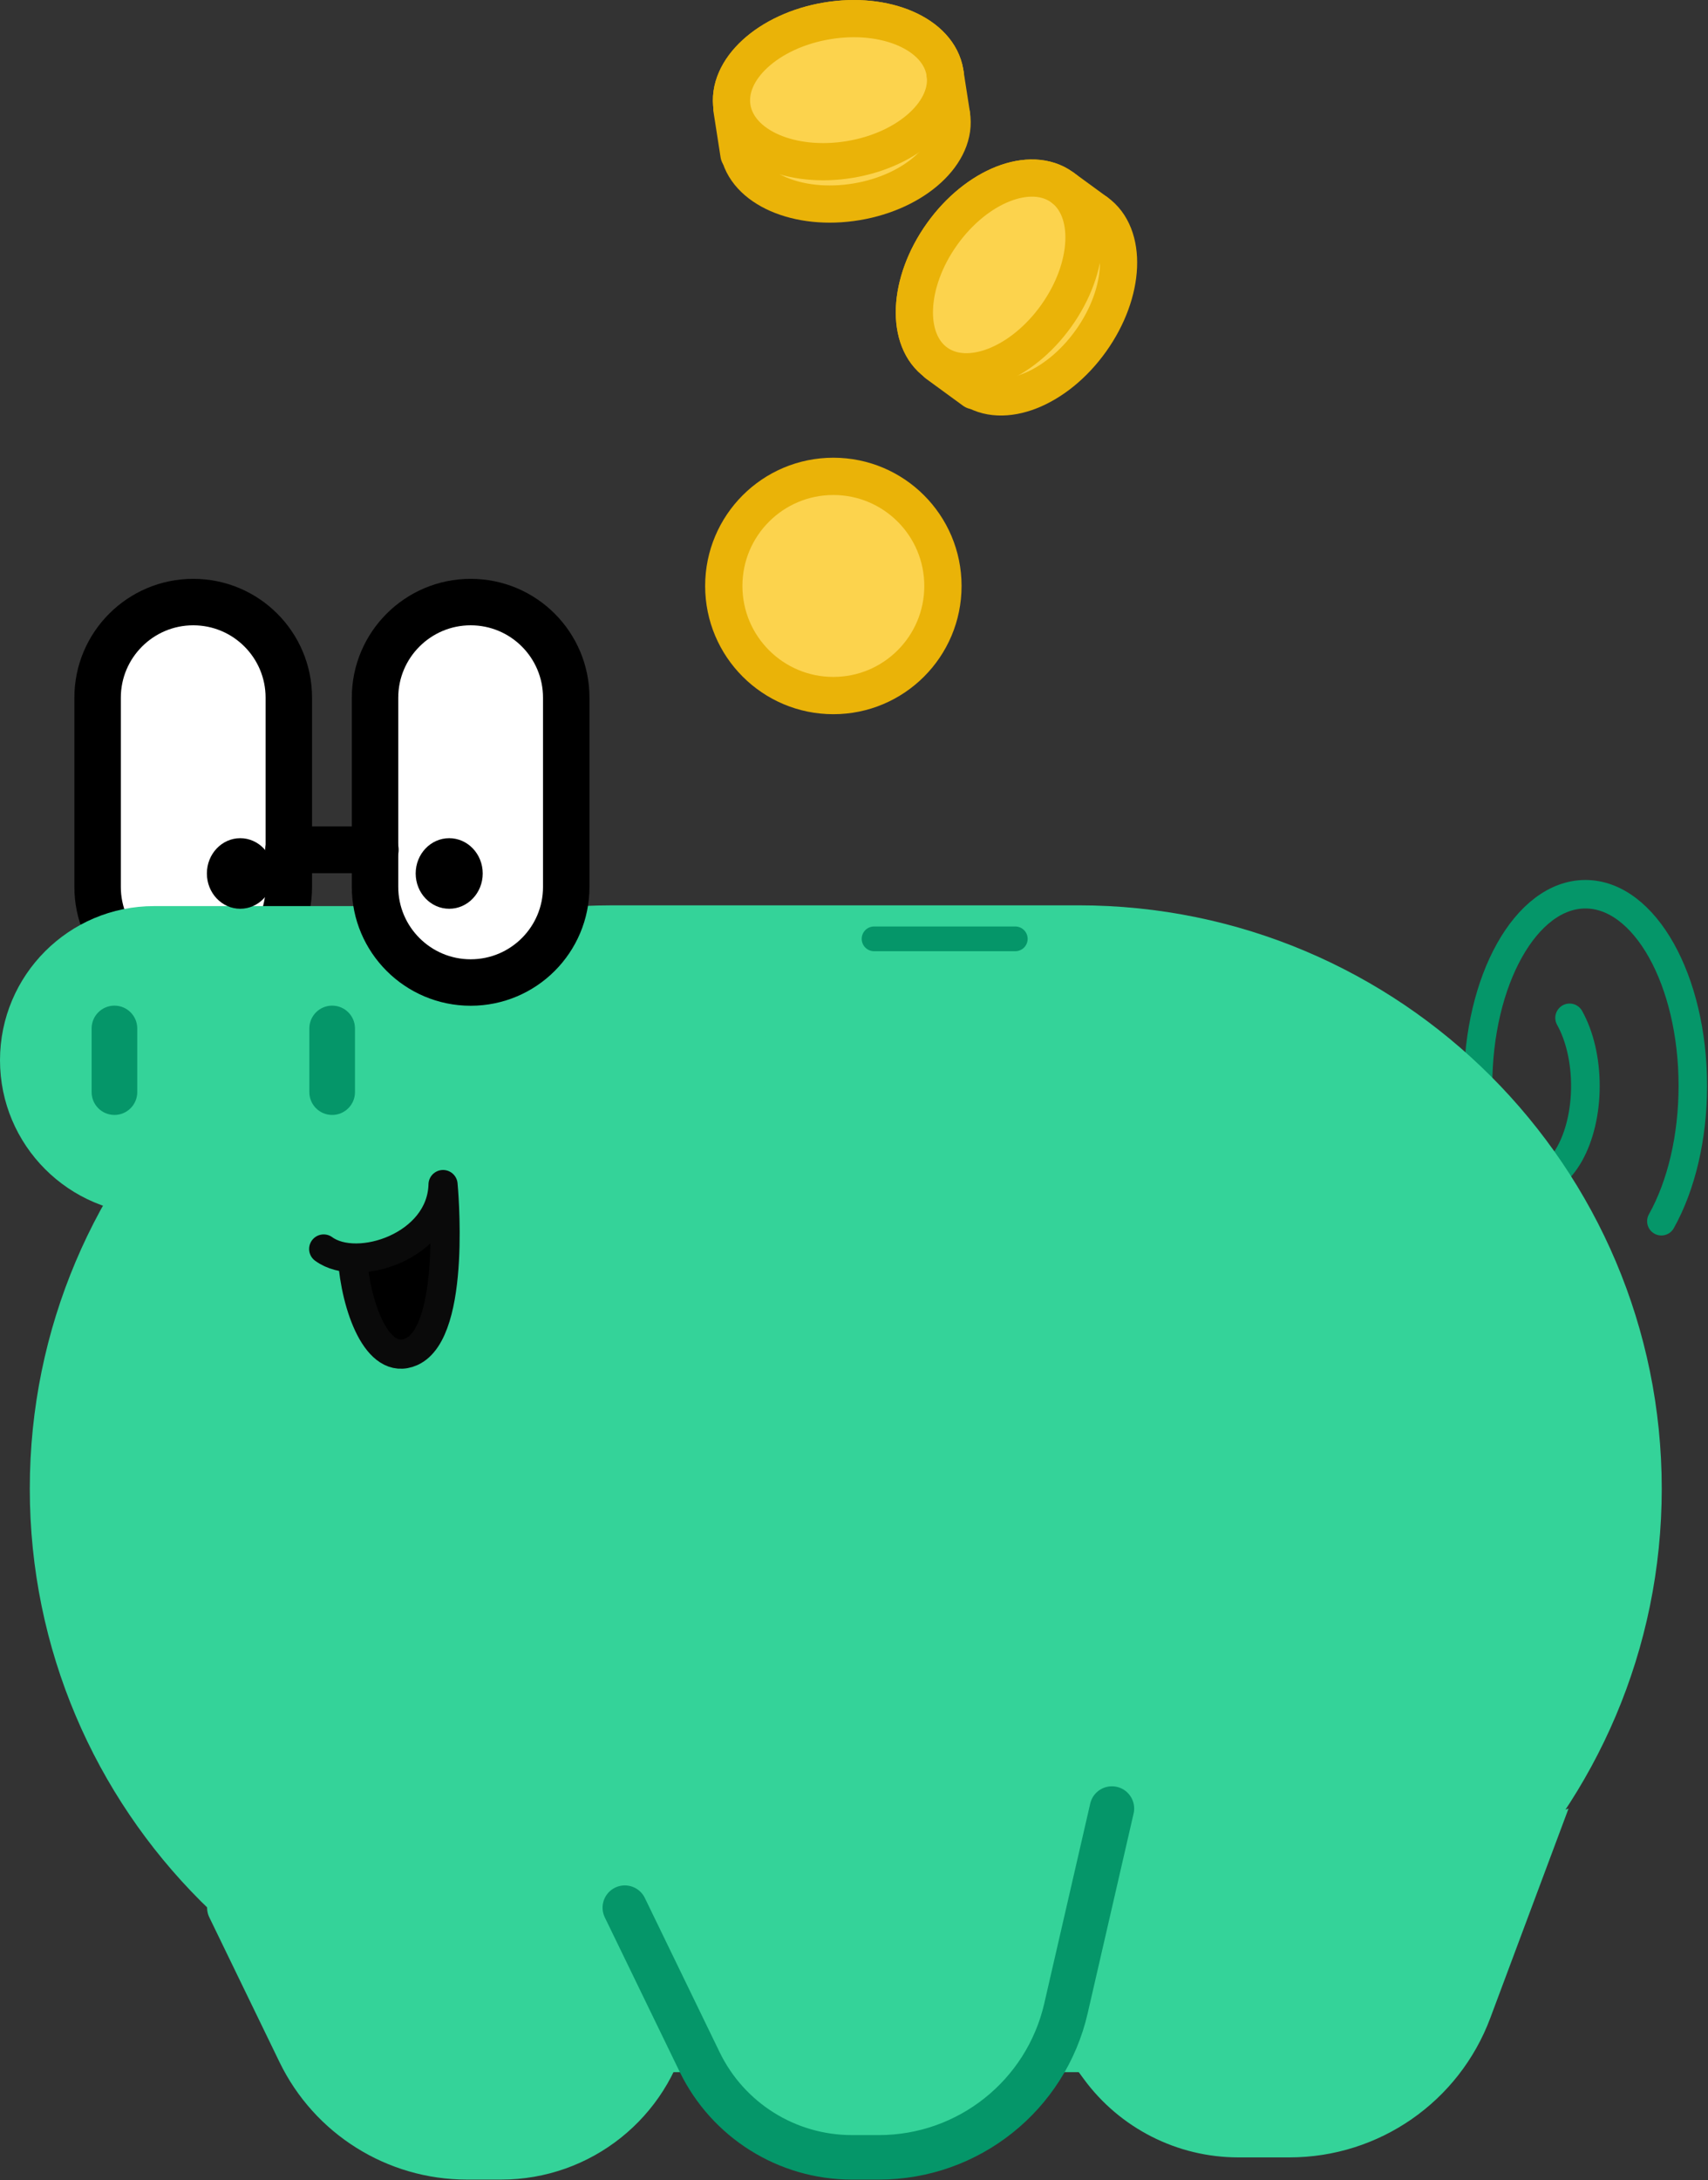 <svg width="1663" height="2122" viewBox="0 0 1663 2122" fill="none" xmlns="http://www.w3.org/2000/svg">
<rect x="0" y="0" width="1663" height="2122" fill="#333333" stroke="none"/>
<path d="M1617.59 1188.73C1637.19 1153.69 1648.22 1106.6 1648.22 1056.96C1648.22 954.026 1601.35 870.434 1543.64 870.434C1485.93 870.434 1439.1 954.026 1439.1 1056.96C1439.1 1159.9 1485.89 1243.48 1543.64 1243.48" stroke="#059669" stroke-width="27.741" stroke-miterlimit="1.5" stroke-linecap="round" stroke-linejoin="round"/>
<path d="M1438.59 1056.97C1438.59 1108.67 1462.09 1150.65 1491.1 1150.65C1520.08 1150.65 1543.62 1108.67 1543.62 1056.97C1543.62 1032.21 1538.09 1008.38 1528.24 990.779" stroke="#059669" stroke-width="27.867" stroke-miterlimit="1.5" stroke-linecap="round" stroke-linejoin="round"/>
<path fill-rule="evenodd" clip-rule="evenodd" d="M1617.96 1449.12C1617.96 1762.28 1363.55 2017 1050.15 2017H596.813C283.414 2017 29.004 1762.28 29.004 1449.12C29.004 1135.5 283.414 881.237 596.813 881.237H1050.15C1363.55 881.237 1617.96 1135.5 1617.96 1449.12Z" fill="#34D399"/>
<path d="M851.039 913.867H988.525" stroke="#059669" stroke-width="24.086" stroke-miterlimit="1.5" stroke-linecap="round" stroke-linejoin="round"/>
<path fill-rule="evenodd" clip-rule="evenodd" d="M95.031 679.116C95.031 627.759 136.803 586.05 188.121 586.05C239.639 586.05 281.209 627.759 281.209 679.116V863.328C281.209 914.684 239.639 956.376 188.121 956.376C136.803 956.376 95.031 914.684 95.031 863.328V679.116Z" fill="white" stroke="black" stroke-width="45.232" stroke-miterlimit="1.5" stroke-linecap="round" stroke-linejoin="round"/>
<path fill-rule="evenodd" clip-rule="evenodd" d="M746.462 1032.04C746.462 1114.79 679.234 1182.09 596.429 1182.09H150.033C67.228 1182.09 0 1114.79 0 1032.04C0 949.164 67.228 881.978 150.033 881.978H596.429C679.234 881.978 746.462 949.164 746.462 1032.04Z" fill="#34D399"/>
<path fill-rule="evenodd" clip-rule="evenodd" d="M345.62 1001.07V1063.08C345.62 1075.34 335.668 1085.28 323.409 1085.28C311.151 1085.28 301.199 1075.34 301.199 1063.08V1001.07C301.199 988.814 311.151 978.875 323.409 978.875C335.668 978.875 345.62 988.814 345.62 1001.07Z" fill="#059669"/>
<path fill-rule="evenodd" clip-rule="evenodd" d="M133.633 1001.07V1063.08C133.633 1075.34 123.681 1085.28 111.423 1085.28C99.165 1085.28 89.213 1075.34 89.213 1063.08V1001.07C89.213 988.814 99.165 978.875 111.423 978.875C123.681 978.875 133.633 988.814 133.633 1001.07Z" fill="#059669"/>
<path fill-rule="evenodd" clip-rule="evenodd" d="M365.151 679.116C365.151 627.759 406.922 586.05 458.241 586.05C509.758 586.05 551.328 627.759 551.328 679.116V863.328C551.328 914.684 509.758 956.376 458.241 956.376C406.922 956.376 365.151 914.684 365.151 863.328V679.116Z" fill="white" stroke="black" stroke-width="45.232" stroke-miterlimit="1.5" stroke-linecap="round" stroke-linejoin="round"/>
<path d="M280.941 827.203H365.403" stroke="black" stroke-width="45.478" stroke-miterlimit="1.5" stroke-linecap="round" stroke-linejoin="round"/>
<path d="M437.366 884.578C455.39 884.578 470.001 869.202 470.001 850.234C470.001 831.267 455.39 815.891 437.366 815.891C419.342 815.891 404.73 831.267 404.73 850.234C404.73 869.202 419.342 884.578 437.366 884.578Z" fill="black"/>
<path d="M233.911 884.578C251.849 884.578 266.39 869.202 266.39 850.234C266.39 831.267 251.849 815.891 233.911 815.891C215.973 815.891 201.432 831.267 201.432 850.234C201.432 869.202 215.973 884.578 233.911 884.578Z" fill="black"/>
<path fill-rule="evenodd" clip-rule="evenodd" d="M315.158 1215.74C347.995 1239.82 429.933 1213.04 431.374 1153.03C431.374 1153.03 445.168 1295.94 400.493 1315.85C367.039 1330.65 346.246 1270.64 343.158 1224.48" fill="black"/>
<path d="M315.158 1215.74C347.995 1239.82 429.933 1213.04 431.374 1153.03C431.374 1153.03 445.168 1295.94 400.493 1315.85C367.039 1330.65 346.246 1270.64 343.158 1224.48" stroke="#0A0A0A" stroke-width="28.364" stroke-miterlimit="1.5" stroke-linecap="round" stroke-linejoin="round"/>
<path fill-rule="evenodd" clip-rule="evenodd" d="M988.541 1932.62C988.541 1932.62 1022.82 1979.42 1055.12 2023.55C1090.27 2071.56 1146.22 2099.99 1205.74 2099.99C1221.72 2099.99 1238.61 2099.99 1255.52 2099.99C1342.61 2099.99 1420.54 2045.92 1451.02 1964.33C1486.36 1869.76 1527.2 1760.47 1527.2 1760.47" fill="#34D399"/>
<path fill-rule="evenodd" clip-rule="evenodd" d="M223.308 1856.89C223.308 1856.89 259.442 1931.36 291.695 1997.9C321.952 2060.22 385.202 2099.92 454.553 2099.92C465.617 2099.92 476.906 2099.92 488.127 2099.92C565.008 2099.92 631.697 2046.85 648.93 1971.85C659.395 1926.34 668.627 1886.2 668.627 1886.2" fill="#34D399"/>
<path d="M223.308 1856.89C223.308 1856.89 259.442 1931.36 291.695 1997.9C321.952 2060.22 385.202 2099.92 454.553 2099.92C465.617 2099.92 476.906 2099.92 488.127 2099.92C565.008 2099.92 631.697 2046.85 648.93 1971.85C659.395 1926.34 668.627 1886.2 668.627 1886.2" stroke="#34D399" stroke-width="43.328" stroke-miterlimit="1.5" stroke-linecap="round" stroke-linejoin="round"/>
<path fill-rule="evenodd" clip-rule="evenodd" d="M608.355 1856.9C608.355 1856.9 647.913 1938.41 681.191 2007.06C708.726 2063.84 766.289 2099.93 829.399 2099.93C838.043 2099.93 846.884 2099.93 855.78 2099.93C942.84 2099.93 1018.36 2039.81 1037.88 1954.95C1059.1 1862.62 1082.62 1760.42 1082.62 1760.42" fill="#34D399"/>
<path d="M608.355 1856.9C608.355 1856.9 647.913 1938.41 681.191 2007.06C708.726 2063.84 766.289 2099.93 829.399 2099.93C838.043 2099.93 846.884 2099.93 855.78 2099.93C942.84 2099.93 1018.36 2039.81 1037.88 1954.95C1059.1 1862.62 1082.62 1760.42 1082.62 1760.42" stroke="#059669" stroke-width="43.328" stroke-miterlimit="1.5" stroke-linecap="round" stroke-linejoin="round"/>
<path d="M827.717 155.187C884.932 145.613 926.262 107.664 920.031 70.426C913.8 33.187 862.366 10.761 805.151 20.335C747.936 29.909 706.605 67.859 712.837 105.097C719.068 142.335 770.501 164.762 827.717 155.187Z" fill="#FCD34D" stroke="#EAB308" stroke-width="36.214" stroke-miterlimit="1.5" stroke-linecap="round" stroke-linejoin="round"/>
<path fill-rule="evenodd" clip-rule="evenodd" d="M719.224 146.347L819.189 129.619C819.408 130.929 821.206 131.684 823.212 131.348C825.218 131.012 826.672 129.714 826.453 128.403L926.412 111.676C932.639 148.885 891.311 186.847 834.101 196.42C776.885 205.995 725.45 183.556 719.224 146.347Z" fill="#FCD34D" stroke="#EAB308" stroke-width="36.214" stroke-miterlimit="1.5" stroke-linecap="round" stroke-linejoin="round"/>
<path d="M827.717 155.187C884.932 145.613 926.262 107.664 920.031 70.426C913.8 33.187 862.366 10.761 805.151 20.335C747.936 29.909 706.605 67.859 712.837 105.097C719.068 142.335 770.501 164.762 827.717 155.187Z" fill="#FCD34D" stroke="#EAB308" stroke-width="36.214" stroke-miterlimit="1.5" stroke-linecap="round" stroke-linejoin="round"/>
<path d="M920.33 72.553L926.398 111.473" stroke="#EAB308" stroke-width="36.257" stroke-miterlimit="1.5" stroke-linecap="round" stroke-linejoin="round"/>
<path d="M712.246 106.377L719.111 150.414" stroke="#EAB308" stroke-width="35.446" stroke-miterlimit="1.5" stroke-linecap="round" stroke-linejoin="round"/>
<path d="M1028.51 307.317C1062.2 260.09 1064.59 204.03 1033.85 182.105C1003.11 160.18 950.887 180.691 917.199 227.918C883.512 275.145 881.121 331.205 911.859 353.13C942.597 375.055 994.824 354.544 1028.51 307.317Z" fill="#FCD34D" stroke="#EAB308" stroke-width="36.214" stroke-miterlimit="1.5" stroke-linecap="round" stroke-linejoin="round"/>
<path fill-rule="evenodd" clip-rule="evenodd" d="M945.543 377.592L1004.4 295.077C1005.48 295.849 1007.29 295.111 1008.47 293.456C1009.65 291.8 1009.76 289.853 1008.68 289.081L1067.53 206.572C1098.25 228.48 1095.87 284.546 1062.18 331.769C1028.49 378.996 976.256 399.5 945.543 377.592Z" fill="#FCD34D" stroke="#EAB308" stroke-width="36.214" stroke-miterlimit="1.5" stroke-linecap="round" stroke-linejoin="round"/>
<path d="M1028.51 307.317C1062.2 260.09 1064.59 204.03 1033.85 182.105C1003.11 160.18 950.887 180.691 917.199 227.918C883.512 275.145 881.121 331.205 911.859 353.13C942.597 375.055 994.824 354.544 1028.51 307.317Z" fill="#FCD34D" stroke="#EAB308" stroke-width="36.214" stroke-miterlimit="1.5" stroke-linecap="round" stroke-linejoin="round"/>
<path d="M1035.45 183.205L1067.26 206.435" stroke="#EAB308" stroke-width="36.257" stroke-miterlimit="1.5" stroke-linecap="round" stroke-linejoin="round"/>
<path d="M912.156 354.368L948.149 380.652" stroke="#EAB308" stroke-width="35.446" stroke-miterlimit="1.5" stroke-linecap="round" stroke-linejoin="round"/>
<path d="M811.399 677.054C870.319 677.054 918.084 629.29 918.084 570.37C918.084 511.45 870.319 463.686 811.399 463.686C752.479 463.686 704.715 511.45 704.715 570.37C704.715 629.29 752.479 677.054 811.399 677.054Z" fill="#FCD34D" stroke="#EAB308" stroke-width="36.294" stroke-miterlimit="1.5" stroke-linecap="round" stroke-linejoin="round"/>
</svg>
